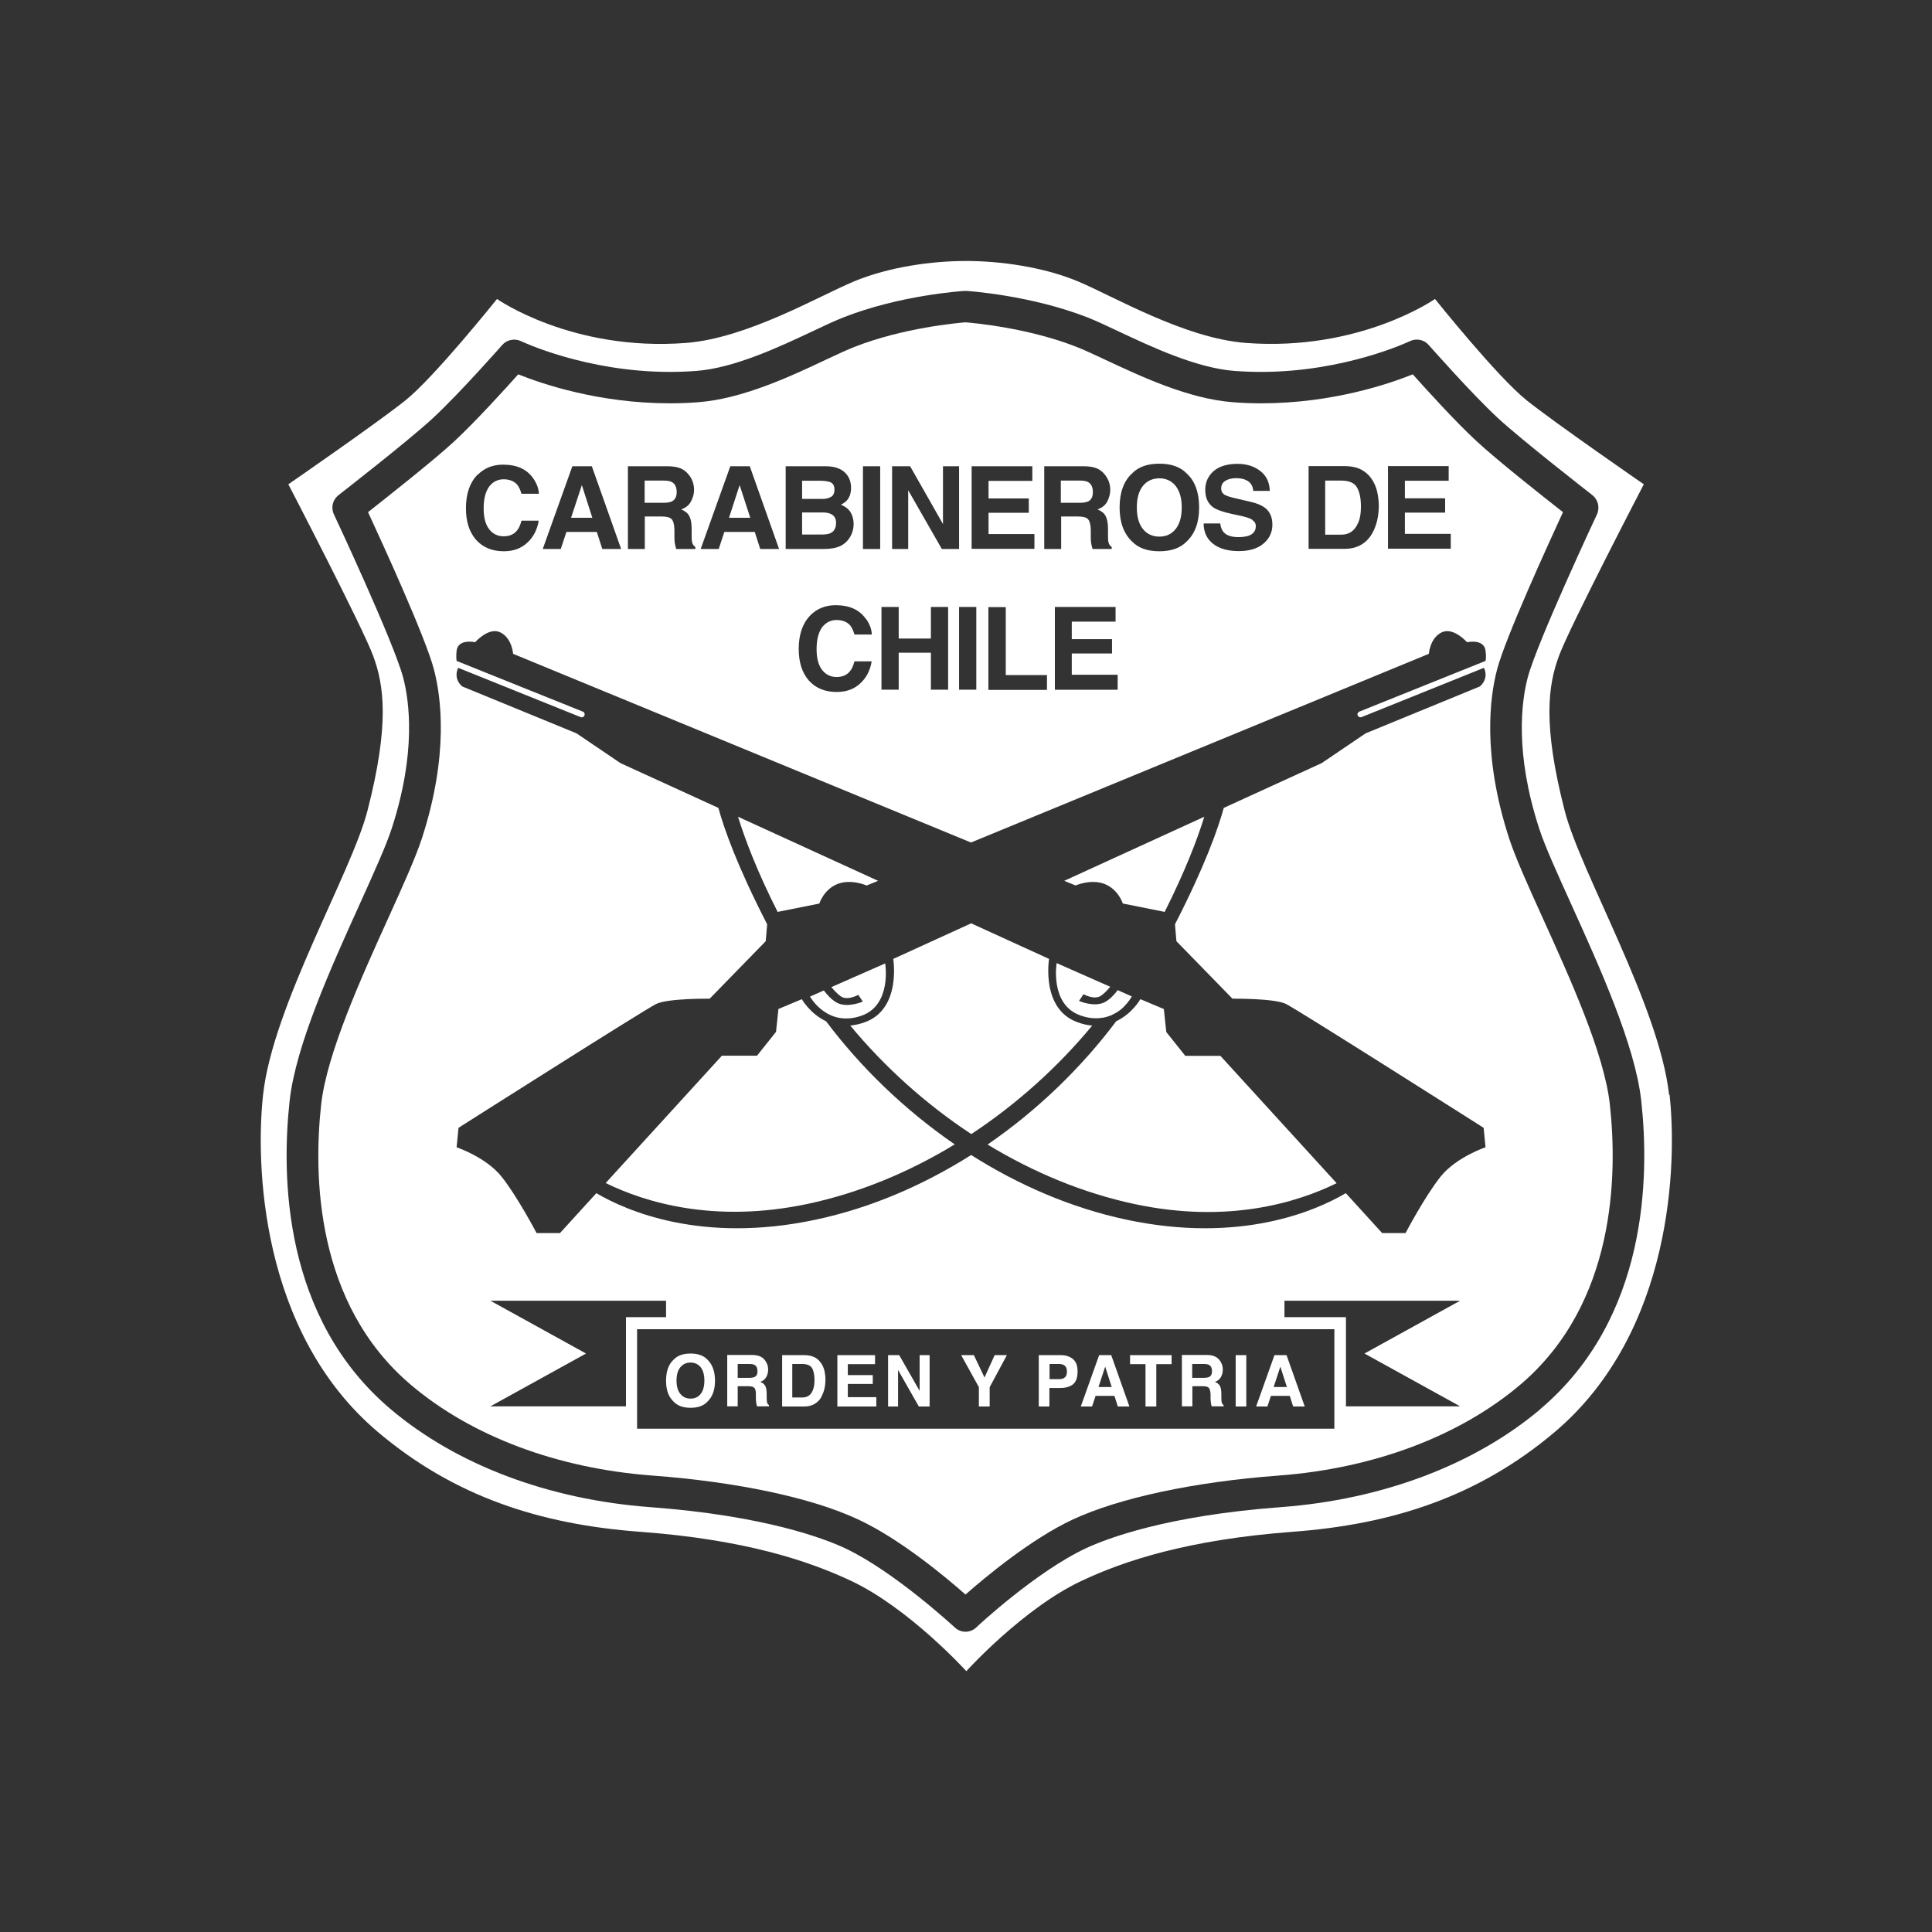 <?xml version="1.0" encoding="UTF-8"?>
<svg xmlns="http://www.w3.org/2000/svg" id="Capa_1" viewBox="0 0 120 120">
  <rect x="0" y="0" width="120" height="120" fill="#333333" stroke="none"/>
  <defs>
    <style>.cls-1{fill:#fff;}</style>
  </defs>
  <path class="cls-1" d="M68.05,86.7h1.17l.21,.66h.72l-1.13-3.19h-.75l-1.14,3.19h.7l.22-.66Zm.6-1.8l.4,1.25h-.82l.41-1.25Z"></path>
  <path class="cls-1" d="M51.01,86.76c.17-.29,.26-.65,.26-1.08,0-.17-.02-.34-.06-.53-.04-.18-.12-.36-.23-.51-.14-.2-.32-.33-.54-.4-.13-.04-.3-.07-.49-.07h-1.37v3.19h1.37c.48,0,.84-.2,1.07-.59Zm-1.8,.04v-2.08h.62c.3,0,.51,.09,.61,.26,.1,.17,.15,.42,.15,.75,0,.24-.03,.44-.1,.61-.12,.31-.34,.46-.66,.46h-.62Z"></path>
  <polygon class="cls-1" points="71.15 87.36 71.82 87.36 71.82 84.73 72.77 84.73 72.77 84.17 70.19 84.17 70.19 84.73 71.15 84.73 71.15 87.36"></polygon>
  <path class="cls-1" d="M74.05,86.1h.65c.19,0,.31,.03,.38,.1,.07,.07,.1,.2,.11,.41v.3c0,.09,.02,.18,.03,.27,0,.04,.02,.1,.04,.17h.74v-.08c-.06-.04-.11-.1-.12-.18-.01-.05-.02-.15-.02-.3v-.21c0-.22-.03-.39-.09-.5-.06-.11-.16-.19-.31-.25,.18-.06,.3-.16,.38-.31,.08-.15,.11-.3,.11-.45,0-.13-.02-.24-.06-.34-.04-.1-.09-.19-.16-.27-.08-.1-.18-.17-.3-.22-.12-.05-.28-.08-.5-.08h-1.52v3.19h.65v-1.25Zm0-1.38h.74c.14,0,.24,.02,.31,.06,.12,.07,.18,.2,.18,.39,0,.18-.06,.3-.19,.36-.07,.03-.18,.05-.32,.05h-.72v-.86Z"></path>
  <polygon class="cls-1" points="54.43 86.78 52.66 86.78 52.66 85.96 54.21 85.96 54.21 85.41 52.66 85.41 52.66 84.73 54.35 84.73 54.35 84.17 52.01 84.17 52.01 87.36 54.43 87.36 54.43 86.78"></polygon>
  <rect class="cls-1" x="76.75" y="84.17" width=".66" height="3.19"></rect>
  <polygon class="cls-1" points="55.78 85.09 57.07 87.36 57.74 87.36 57.74 84.17 57.12 84.17 57.12 86.39 55.85 84.17 55.16 84.17 55.16 87.36 55.78 87.36 55.78 85.09"></polygon>
  <polygon class="cls-1" points="60.8 87.36 61.47 87.36 61.47 86.16 62.54 84.17 61.78 84.17 61.15 85.56 60.49 84.17 59.7 84.17 60.8 86.16 60.8 87.36"></polygon>
  <path class="cls-1" d="M65.19,86.21h.66c.35,0,.61-.08,.8-.23,.19-.16,.28-.42,.28-.8,0-.34-.09-.6-.28-.76-.19-.16-.44-.25-.76-.25h-1.37v3.19h.66v-1.15Zm0-1.49h.6c.15,0,.27,.04,.35,.11,.08,.07,.13,.19,.13,.36s-.04,.29-.13,.36c-.08,.08-.2,.11-.35,.11h-.6v-.94Z"></path>
  <path class="cls-1" d="M67.58,31.15c.2-.1,.3-.29,.3-.58,0-.31-.1-.52-.3-.63-.11-.06-.28-.09-.5-.09h-1.19v1.38h1.16c.23,0,.4-.03,.52-.08Z"></path>
  <path class="cls-1" d="M72.01,33.33c.43,0,.76-.16,1.01-.47,.25-.31,.38-.76,.38-1.34s-.13-1.02-.38-1.34c-.25-.31-.59-.47-1.01-.47s-.77,.16-1.02,.47c-.25,.31-.38,.76-.38,1.34s.13,1.03,.38,1.34c.25,.31,.59,.47,1.02,.47Z"></path>
  <path class="cls-1" d="M51.93,32.47c0-.27-.11-.45-.33-.55-.12-.06-.29-.09-.51-.09h-1.27v1.37h1.25c.22,0,.4-.03,.52-.09,.23-.11,.34-.33,.34-.64Z"></path>
  <path class="cls-1" d="M84.37,32.46c.11-.27,.16-.6,.16-.98,0-.52-.08-.93-.25-1.21-.16-.28-.49-.42-.98-.42h-.99v3.36h.99c.51,0,.86-.25,1.06-.75Z"></path>
  <path class="cls-1" d="M41.72,31.15c.2-.1,.31-.29,.31-.58,0-.31-.1-.52-.3-.63-.11-.06-.28-.09-.5-.09h-1.19v1.38h1.16c.23,0,.4-.03,.52-.08Z"></path>
  <polygon class="cls-1" points="36.14 30.13 35.47 32.16 36.79 32.16 36.14 30.13"></polygon>
  <polygon class="cls-1" points="45.94 30.13 45.28 32.16 46.6 32.16 45.94 30.13"></polygon>
  <path class="cls-1" d="M78.94,86.7h1.17l.21,.66h.72l-1.13-3.19h-.75l-1.14,3.19h.7l.22-.66Zm.59-1.8l.4,1.25h-.82l.41-1.25Z"></path>
  <path class="cls-1" d="M51.62,30.86c.14-.08,.21-.24,.21-.45,0-.24-.09-.4-.28-.47-.16-.05-.36-.08-.61-.08h-1.12v1.13h1.25c.22,0,.4-.04,.54-.13Z"></path>
  <path class="cls-1" d="M103.67,68c-.61-5.51-5.49-13.79-6.48-17.63-1.39-5.39-1.03-7.82-.36-9.63,.67-1.82,5.27-10.66,5.27-10.66,0,0-5.45-3.76-7.27-5.21-1.82-1.45-5.7-6.3-5.7-6.3,0,0-4.67,3.27-11.75,2.73-3.81-.29-8.24-2.91-10.42-3.82-2.18-.91-4.85-1.27-6.96-1.27s-4.77,.36-6.96,1.27c-2.18,.91-6.62,3.52-10.42,3.82-7.09,.55-11.75-2.73-11.75-2.73,0,0-3.88,4.85-5.69,6.3-1.82,1.45-7.27,5.21-7.27,5.21,0,0,4.6,8.85,5.27,10.66,.67,1.82,1.03,4.24-.36,9.63-.99,3.84-5.88,12.12-6.48,17.63-.46,4.16-.24,14.72,7.15,20.96,4.74,4,10.06,5.72,16.24,6.18,6.54,.48,10.48,1.81,13.09,3.03,3.64,1.7,7.2,5.63,7.2,5.63,0,0,3.56-3.94,7.2-5.63,2.6-1.22,6.54-2.54,13.09-3.03,6.17-.46,11.5-2.18,16.24-6.18,7.39-6.24,7.61-16.81,7.15-20.96Zm-8,19.53c-4.09,3.45-9.81,5.61-16.1,6.08-7.14,.53-10.84,1.96-12.11,2.55-3.09,1.44-6.79,4.88-6.82,4.92-.19,.18-.43,.27-.67,.27s-.48-.09-.67-.27c-.04-.03-3.74-3.47-6.82-4.92-1.26-.59-4.97-2.02-12.11-2.55-6.29-.47-12.01-2.62-16.1-6.08-6.68-5.64-6.8-14.42-6.28-19.16,.38-3.45,2.59-8.32,4.36-12.23,.87-1.93,1.63-3.6,1.98-4.68,1.53-4.7,1.1-7.9,.71-9.38-.58-2.19-4.26-10.05-4.3-10.13-.2-.42-.08-.91,.29-1.2,.04-.03,4.39-3.41,5.87-4.79,1.64-1.52,4.27-4.5,4.29-4.53,.29-.33,.77-.43,1.17-.24,.04,.02,4.02,1.91,9.24,1.91,.55,0,1.1-.02,1.64-.06,2.38-.18,5.18-1.5,7.22-2.46,.74-.35,1.38-.65,1.91-.86,3.53-1.39,7.37-1.64,7.54-1.65,.04,0,.08,0,.12,0,.16,.01,4,.27,7.53,1.65,.53,.21,1.17,.51,1.91,.86,2.04,.96,4.84,2.28,7.22,2.46,.54,.04,1.09,.06,1.64,.06,5.23,0,9.2-1.89,9.24-1.91,.4-.19,.88-.1,1.17,.24,.03,.03,2.65,3.01,4.29,4.53,1.49,1.38,5.83,4.76,5.87,4.79,.36,.28,.48,.78,.29,1.2-.04,.08-3.72,7.94-4.3,10.13-.39,1.48-.82,4.68,.71,9.38,.35,1.09,1.11,2.75,1.98,4.68,1.77,3.91,3.98,8.78,4.36,12.23,.52,4.73,.4,13.52-6.28,19.16Z"></path>
  <path class="cls-1" d="M52.23,61.89c.42,.28,1.08-.1,1.08-.1l.28,.42s-.95,.42-1.61,.07c-.33-.18-.62-.51-.81-.76l-.86,.38s1.08,1.95,3.22,1.18c1.88-.68,1.45-3.24,1.45-3.24l-3.34,1.47c.16,.2,.38,.43,.59,.58Z"></path>
  <path class="cls-1" d="M67.1,63.07c.53,.19,.99,.21,1.39,.14,.01,0,.03,0,.04,0,.08-.02,.16-.04,.23-.06,.02,0,.04-.01,.07-.02,.06-.02,.13-.05,.19-.07,.02,0,.04-.02,.06-.03,.07-.03,.13-.07,.19-.1,0,0,.02,0,.03-.01,.07-.04,.14-.09,.2-.13,.01,0,.02-.02,.04-.03,.05-.04,.1-.07,.14-.11,.02-.02,.04-.03,.05-.05,.04-.03,.07-.06,.1-.1,.02-.02,.03-.03,.05-.05,.03-.03,.06-.07,.09-.1,.01-.01,.02-.03,.03-.04,.04-.04,.07-.08,.1-.12,.01-.01,.02-.03,.03-.04,.02-.02,.04-.05,.05-.07,.01-.02,.02-.03,.03-.05,0-.01,.02-.03,.03-.04,0-.01,.02-.03,.03-.04,0,0,0,0,0-.01,.02-.03,.03-.05,.03-.05l-.83-.37s0,0,0,0l-.05-.02c-.18,.24-.47,.57-.79,.74-.66,.35-1.61-.07-1.61-.07l.28-.42s.66,.38,1.08,.1c.21-.14,.42-.37,.58-.56l-3.33-1.47s-.43,2.56,1.45,3.24Z"></path>
  <path class="cls-1" d="M72.28,62.67l-1.45-.61s-.5,.9-1.5,1.37c-2.16,2.88-4.88,5.52-7.99,7.66,2.82,1.71,5.9,3.01,9.15,3.7,5.79,1.23,10.08-.1,12.53-1.3l-7.22-7.91h-2.18l-1.18-1.48-.15-1.42Z"></path>
  <path class="cls-1" d="M66.8,55s.97-.43,1.82-.09c.85,.34,1.12,1.21,1.12,1.21l2.6,.52c1.25-2.49,2.01-4.45,2.46-5.91l-8.7,3.98,.71,.29Z"></path>
  <path class="cls-1" d="M95.79,56.95c-.9-1.98-1.67-3.7-2.06-4.89-1.68-5.18-1.19-8.8-.74-10.49,.52-1.97,3.15-7.72,4.09-9.76-1.28-1-4.17-3.29-5.38-4.42-1.3-1.2-3.1-3.19-3.95-4.14-1.44,.58-4.98,1.8-9.41,1.8-.6,0-1.2-.02-1.79-.07-2.74-.21-5.73-1.62-7.91-2.64-.71-.33-1.32-.62-1.79-.8-3.01-1.18-6.38-1.48-6.88-1.52-.5,.04-3.87,.34-6.88,1.52-.47,.18-1.08,.47-1.79,.8-2.18,1.03-5.17,2.43-7.91,2.64-.59,.05-1.19,.07-1.79,.07-4.43,0-7.97-1.22-9.41-1.8-.85,.95-2.66,2.94-3.95,4.14-1.21,1.13-4.11,3.42-5.38,4.42,.94,2.03,3.57,7.78,4.09,9.76,.45,1.69,.94,5.31-.74,10.49-.39,1.19-1.16,2.91-2.06,4.89-1.72,3.79-3.85,8.5-4.2,11.64-.48,4.35-.39,12.39,5.59,17.44,3.77,3.19,9.09,5.18,14.98,5.62,5.25,.39,9.92,1.38,12.79,2.73,2.58,1.2,5.4,3.55,6.66,4.66,1.26-1.11,4.09-3.46,6.66-4.66,2.88-1.34,7.54-2.34,12.79-2.73,5.88-.44,11.2-2.43,14.98-5.62,5.98-5.05,6.07-13.09,5.59-17.44-.34-3.14-2.48-7.85-4.2-11.64Zm-9.58-28h3.77v.91h-2.72v1.09h2.5v.89h-2.5v1.32h2.85v.92h-3.9v-5.14Zm-4.94,0h2.22c.32,0,.58,.04,.8,.11,.36,.12,.65,.34,.88,.65,.18,.26,.3,.53,.37,.83,.06,.3,.1,.58,.1,.85,0,.68-.14,1.26-.41,1.74-.37,.64-.95,.96-1.73,.96h-2.22v-5.14Zm-3.49,3.33c-.15-.09-.39-.17-.71-.24l-.56-.12c-.55-.12-.92-.25-1.13-.39-.35-.24-.52-.61-.52-1.11,0-.46,.17-.84,.51-1.15,.34-.3,.84-.46,1.49-.46,.55,0,1.02,.14,1.4,.43,.39,.29,.59,.7,.61,1.25h-1.03c-.02-.31-.16-.53-.42-.66-.17-.09-.39-.13-.64-.13-.28,0-.51,.06-.68,.17-.17,.11-.25,.27-.25,.47,0,.18,.08,.32,.25,.41,.11,.06,.33,.13,.68,.21l.9,.21c.4,.09,.69,.22,.89,.37,.31,.24,.46,.59,.46,1.05s-.18,.86-.55,1.17c-.36,.31-.88,.47-1.54,.47s-1.21-.15-1.6-.46c-.39-.31-.58-.73-.58-1.26h1.03c.03,.24,.1,.41,.2,.53,.18,.21,.48,.32,.92,.32,.26,0,.47-.03,.63-.08,.31-.11,.46-.31,.46-.6,0-.17-.08-.3-.23-.39Zm-7.46-2.88c.39-.4,.95-.6,1.69-.6s1.3,.2,1.69,.6c.52,.47,.78,1.18,.78,2.12s-.26,1.63-.78,2.12c-.39,.4-.95,.6-1.69,.6s-1.3-.2-1.69-.6c-.52-.49-.78-1.2-.78-2.12s.26-1.65,.78-2.12Zm-1.25,10.3v.89h-2.5v1.32h2.85v.93h-3.9v-5.14h3.77v.91h-2.72v1.09h2.5Zm-4.22-10.74h2.46c.35,0,.62,.05,.81,.13,.19,.08,.35,.2,.48,.36,.11,.13,.19,.27,.26,.43,.06,.16,.1,.34,.1,.54,0,.24-.06,.48-.18,.72-.12,.24-.33,.4-.61,.5,.24,.1,.41,.23,.5,.41,.1,.18,.15,.44,.15,.8v.35c0,.24,0,.39,.03,.48,.03,.13,.09,.23,.2,.29v.13h-1.19c-.03-.11-.06-.21-.07-.28-.03-.14-.04-.29-.04-.44v-.48c-.01-.33-.07-.55-.18-.66-.11-.11-.31-.16-.61-.16h-1.05v2.02h-1.05v-5.14Zm.18,12.96v.93h-3.64v-5.14h1.08v4.22h2.57Zm-4.68-12.96h3.77v.91h-2.72v1.09h2.5v.89h-2.5v1.32h2.85v.92h-3.9v-5.14Zm-.78,8.74h1.07v5.14h-1.07v-5.14Zm-4.17-8.74h1.13l2.04,3.59v-3.59h1v5.14h-1.07l-2.09-3.65v3.65h-1v-5.14Zm-.65,8.74h1.07v1.96h2v-1.96h1.07v5.14h-1.07v-2.3h-2v2.3h-1.07v-5.14Zm-1.15-8.74h1.07v5.14h-1.07v-5.14Zm.2,9.49c.22,.32,.34,.64,.35,.96h-1.08c-.07-.25-.16-.43-.26-.56-.19-.22-.48-.34-.85-.34s-.68,.16-.91,.47c-.22,.32-.33,.76-.33,1.34s.12,1.01,.35,1.3c.23,.29,.53,.43,.89,.43s.65-.12,.84-.37c.11-.13,.2-.33,.27-.6h1.07c-.09,.56-.33,1.02-.71,1.37-.38,.35-.86,.53-1.46,.53-.73,0-1.31-.24-1.73-.71-.42-.48-.63-1.13-.63-1.96,0-.9,.24-1.59,.71-2.08,.41-.42,.94-.64,1.58-.64,.86,0,1.48,.28,1.88,.85Zm-5-9.49h2.49c.63,0,1.07,.19,1.33,.55,.16,.22,.24,.48,.24,.79s-.08,.57-.24,.76c-.09,.11-.22,.2-.39,.29,.26,.1,.46,.25,.59,.45,.13,.21,.2,.46,.2,.75s-.08,.58-.23,.82c-.1,.16-.22,.3-.36,.4-.16,.13-.36,.21-.58,.26-.22,.05-.47,.07-.73,.07h-2.32v-5.14Zm-3.45,0h1.22l1.82,5.14h-1.17l-.34-1.06h-1.89l-.35,1.06h-1.12l1.84-5.14Zm-6.35,0h2.46c.35,0,.62,.05,.81,.13,.19,.08,.35,.2,.48,.36,.11,.13,.2,.27,.26,.43,.06,.16,.1,.34,.1,.54,0,.24-.06,.48-.19,.72-.12,.24-.33,.4-.61,.5,.24,.1,.41,.23,.5,.41,.1,.18,.15,.44,.15,.8v.35c0,.24,0,.39,.03,.48,.03,.13,.09,.23,.2,.29v.13h-1.19c-.03-.11-.06-.21-.07-.28-.03-.14-.04-.29-.04-.44v-.48c-.01-.33-.07-.55-.18-.66-.11-.11-.31-.16-.61-.16h-1.05v2.02h-1.05v-5.14Zm-3.46,0h1.22l1.82,5.14h-1.17l-.34-1.06h-1.89l-.35,1.06h-1.12l1.84-5.14Zm-5.88,.54c.41-.42,.94-.64,1.58-.64,.86,0,1.48,.28,1.88,.85,.22,.32,.34,.64,.35,.96h-1.08c-.07-.25-.16-.43-.26-.56-.19-.22-.48-.34-.85-.34s-.68,.16-.91,.47c-.22,.32-.33,.76-.33,1.34s.12,1.01,.35,1.3c.23,.29,.53,.43,.89,.43s.65-.12,.84-.37c.11-.13,.2-.33,.27-.6h1.07c-.09,.56-.33,1.02-.71,1.37-.38,.35-.86,.53-1.45,.53-.73,0-1.31-.24-1.73-.71-.42-.48-.63-1.13-.63-1.96,0-.9,.24-1.59,.71-2.08Zm9.22,57.85h-8.42l5.94-3.28-5.94-3.28h10.91v1.02h-2.49v5.54Zm44,1.39H39.57v-6.18h43.31v6.18Zm7.8-1.39h-7.08v-5.54h-3.82v-1.02h10.91l-5.94,3.28,5.94,3.28Zm1.59-46.3l-7.84,3.15c-.09,.04-.14,.14-.1,.24,.04,.09,.14,.14,.24,.1l7.6-3.06c.06,.12,.12,.31,.1,.52-.05,.41-.36,.64-.36,.64l-7.09,2.91-2.73,1.85-6.08,2.78c-.35,1.28-1.17,3.61-3.03,7.23l.09,1.05,3.48,3.57s2.61-.03,3.33,.33c.73,.36,12.27,7.69,12.27,7.69l.12,1.21s-1.82,.61-2.79,1.82c-.97,1.21-2.18,3.51-2.18,3.51h-1.45l-2.26-2.48c-1.87,1.1-6.54,3.15-13.61,1.65-3.44-.73-6.71-2.15-9.66-4.02-2.96,1.87-6.23,3.29-9.67,4.02-7.07,1.5-11.74-.55-13.61-1.65l-2.26,2.48h-1.45s-1.21-2.3-2.18-3.51c-.97-1.21-2.79-1.82-2.79-1.82l.12-1.21s11.54-7.33,12.27-7.69c.73-.36,3.33-.33,3.33-.33l3.48-3.57,.09-1.05c-1.86-3.61-2.68-5.95-3.03-7.23l-6.08-2.78-2.73-1.85-7.09-2.91s-.32-.23-.36-.64c-.02-.22,.04-.4,.1-.52l7.6,3.06c.09,.04,.2,0,.24-.1,.04-.09,0-.2-.1-.24l-7.84-3.15c-.02-.14-.03-.34,0-.63,.09-.77,1.15-.53,1.15-.53,0,0,.85-.97,1.57-.61,.73,.36,.79,1.33,.79,1.33l28.44,11.72,28.44-11.72s.06-.97,.79-1.33c.73-.36,1.58,.61,1.58,.61,0,0,1.06-.24,1.15,.53,.04,.3,.03,.5,0,.63Z"></path>
  <path class="cls-1" d="M50.89,56.12s.27-.87,1.12-1.21c.85-.34,1.82,.09,1.82,.09l.71-.29-8.7-3.98c.45,1.45,1.2,3.42,2.46,5.91l2.6-.52Z"></path>
  <path class="cls-1" d="M42.89,87.44c.46,0,.8-.12,1.04-.37,.32-.3,.48-.74,.48-1.31s-.16-1.02-.48-1.32c-.24-.25-.59-.37-1.04-.37s-.8,.12-1.04,.37c-.32,.29-.48,.73-.48,1.32s.16,1.01,.48,1.31c.24,.25,.59,.37,1.04,.37Zm-.63-2.52c.16-.19,.37-.29,.63-.29s.47,.1,.63,.29c.15,.2,.23,.47,.23,.83s-.08,.64-.23,.83c-.15,.19-.36,.29-.63,.29s-.47-.1-.63-.29c-.16-.19-.24-.47-.24-.83s.08-.64,.24-.83Z"></path>
  <path class="cls-1" d="M67.83,63.7c-.28-.02-.59-.09-.91-.21-2.28-.82-1.76-3.93-1.76-3.93l-4.84-2.21-4.84,2.21s.52,3.11-1.76,3.93c-.32,.12-.63,.18-.91,.21,2.11,2.54,4.66,4.86,7.52,6.74,2.86-1.89,5.41-4.2,7.51-6.74Z"></path>
  <path class="cls-1" d="M45.82,86.1h.65c.19,0,.31,.03,.38,.1,.07,.07,.1,.2,.1,.41v.3c0,.09,.02,.18,.03,.27,0,.04,.02,.1,.04,.17h.74v-.08c-.06-.04-.11-.1-.12-.18-.01-.05-.02-.15-.02-.3v-.21c0-.22-.03-.39-.09-.5-.06-.11-.16-.19-.31-.25,.18-.06,.3-.16,.38-.31,.08-.15,.11-.3,.11-.45,0-.13-.02-.24-.06-.34-.04-.1-.09-.19-.16-.27-.08-.1-.18-.17-.3-.22-.12-.05-.28-.08-.5-.08h-1.52v3.19h.65v-1.25Zm0-1.38h.74c.14,0,.24,.02,.31,.06,.12,.07,.18,.2,.18,.39,0,.18-.06,.3-.19,.36-.07,.03-.18,.05-.32,.05h-.72v-.86Z"></path>
  <path class="cls-1" d="M51.3,63.43c-.99-.47-1.5-1.37-1.5-1.37l-1.45,.61-.15,1.42-1.18,1.48h-2.18l-7.22,7.91c2.44,1.2,6.74,2.52,12.53,1.3,3.25-.69,6.34-1.99,9.15-3.7-3.11-2.14-5.84-4.78-8-7.66Z"></path>
</svg>
